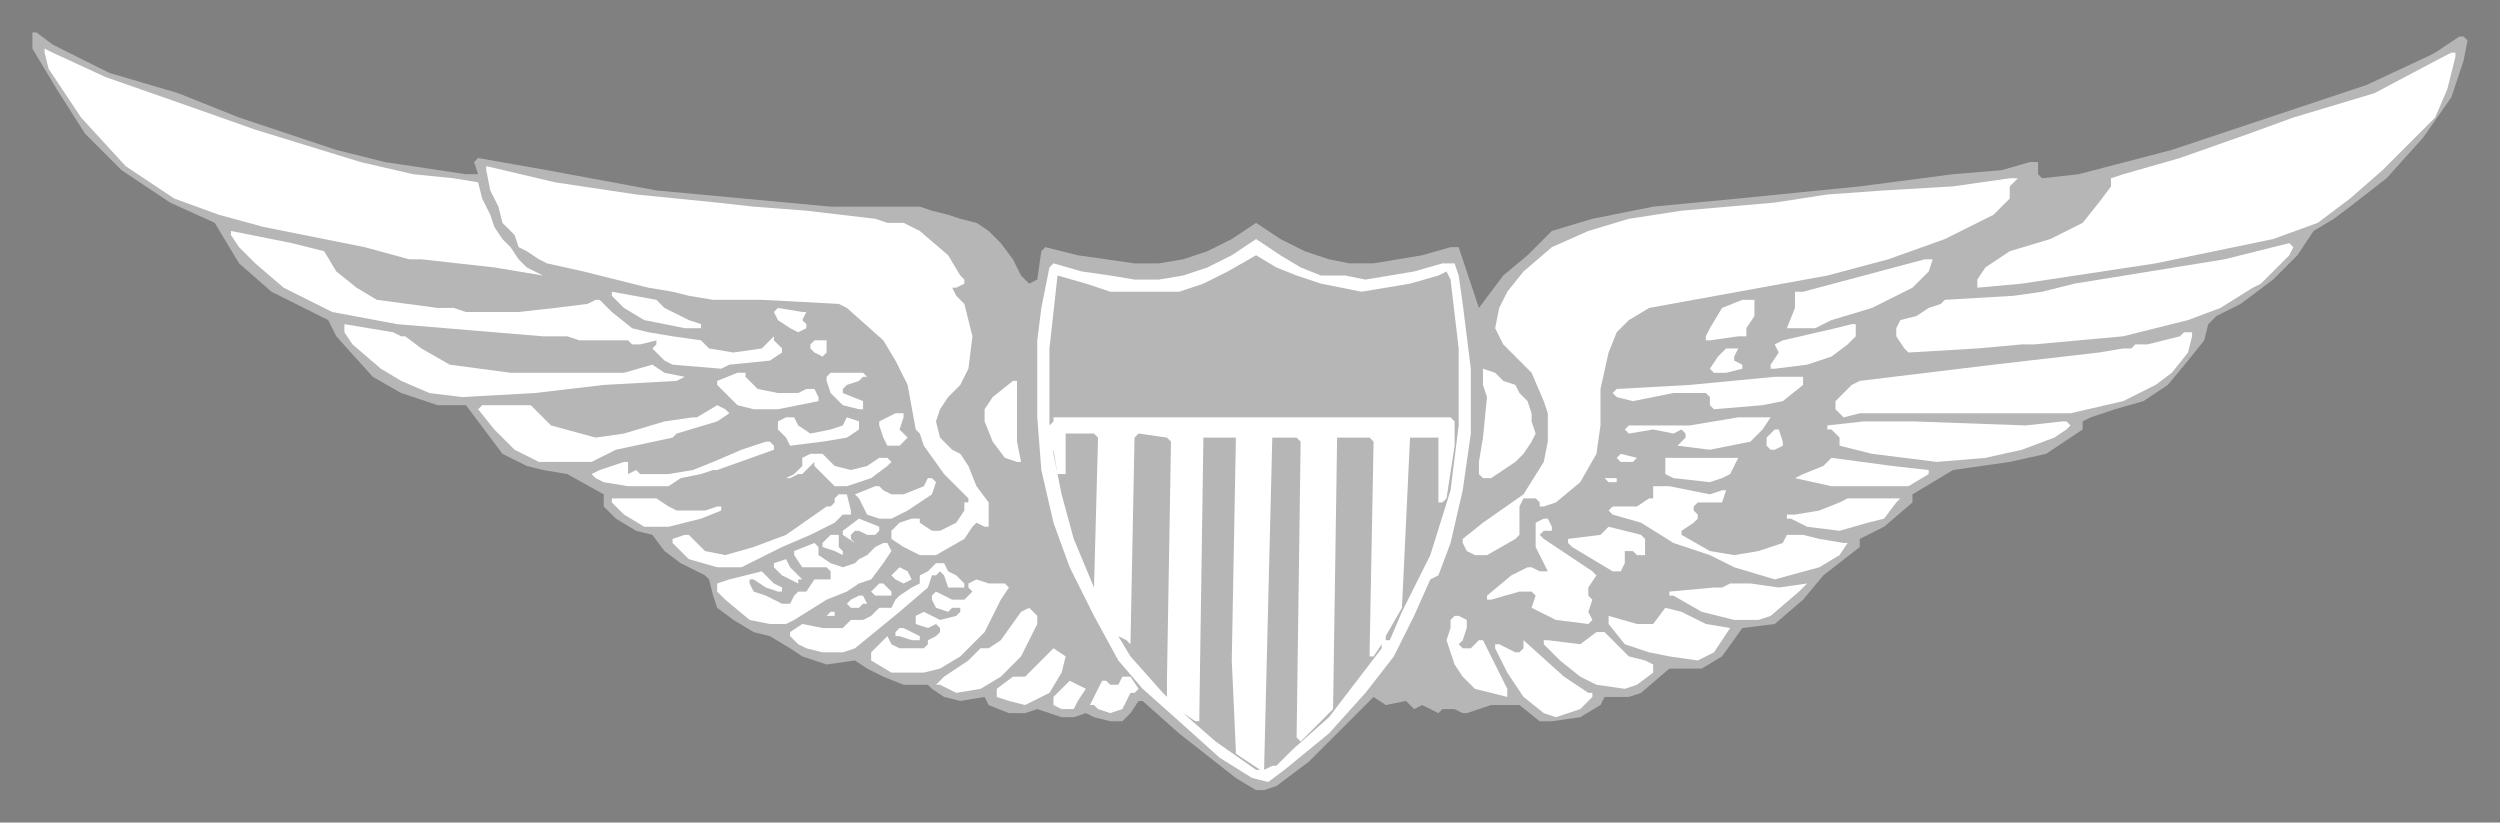 <svg xmlns="http://www.w3.org/2000/svg" fill-rule="evenodd" height="203" preserveAspectRatio="none" stroke-linecap="round" width="617"><rect width="100%" height="100%" fill="#808080" stroke="none"/><style>.brush0{fill:#fff}.brush1{fill:#b6b6b6}.pen1,.pen2{stroke:none}.brush2{fill:#000}.pen3{stroke:none}</style><path class="pen1 brush1" d="m310 55-6 4-6 3-6 2-6 1h-6l-7-1-7-1-8-2-1 1-1 7-2 1-2-2-2-4-3-4-3-3-3-2-4-1-3-1-4-1-3-1h-22l-43-4-27-5-17-3-1 1 1 3h-3l-20-3-12-3-24-8-15-6-17-5-14-7-4-3H8v4l6 10 7 11 9 9 12 8 11 5 6 10 8 7 12 6 2 1 2 4 9 10 7 4 9 3h7l3 4 6 8 6 3 4 1 6 1 9 5v3l3 3 5 3 4 1 3 4 4 3 6 3 1 1 1 4 1 3 4 3 5 3 4 1 5 3 3 2 6 2 7-1 3 2 4 2 5 2h6l1 1 3 2 4 1 6-1 1 2 5 2h4l3-1 6 2h3l3-1 2 1 4 1h3l2-2 2-3h1l9 8 14 11 5 3h2l3-1 8-6 16-16 3 2 5-1 2 2 2-1 4 2 1-1h3l2 1h1l6-2h7l5 4h3l7-1 5-3 1-2h6l3-1 7-6h8l5-3 5-7 8-1 7-6 5-6 9-7v-2l6-3 7-6v-2l10-6 14-2 9-2 9-6v-2l2-1 6-2 7-2 6-4 5-6 4-5 1-4 2-2 6-3 4-3 4-3 6-6 4-6 5-3 4-3 9-7 9-10 7-10 3-9 1-5-1-1h-1l-6 4-2 1-15 7-48 16-23 6-9 1-1-1v-3h-2l-7 2-12 1-23 3-30 3-21 2-15 3-10 3-6 6-6 5-6 8-4-12-1-3h-2l-7 2-6 1-6 1h-6l-5-1-6-2-6-3-6-4z"/><path class="pen2 brush0" d="m26 19 20 7 17 6 26 8 13 3 10 1 6 1 1 4 2 4 1 3 2 3 2 2 2 3 2 2 4 2-12-2-18-2h-3l-11-3-25-5-11-3-11-4-12-8-11-12-8-12-1-4v-1l2 1 13 6zm580-5-2 8-3 7-13 13-8 7-8 6-11 4-29 6-33 5-11 1v-2l2-3 6-4 10-3 8-4 4-5 3-4v-2l3-1 14-4 17-6 11-4 20-6 17-9 2-1h1v1z"/><path class="pen2 brush0" d="m157 48 20 2 9 1 13 1 17 2 3 1h4l4 2 7 6 3 5 1 1v1l-2 1h-1l1 2 2 2 2 8-1 8-2 4-3 3-2 3-1 3 1 4 3 3 2 1 2 3 2 5 3 4v6h-1l-2-1-1 1-2 3-7 4h-4l-4-2-3-2v-2l2-2 3-1h2v1l3 2h2l4-2 2-3v-2h1v-1l-6-6-5-7-1-3-1-1-2-11-3-6-3-5-9-8-2-1-19-1h-12l-6-1-4-1-6-1-16-4-9-2-2-1-3-2-2-1-1-3-3-3-1-4-2-4-1-5v-1l17 4 20 3zm341-4-1 1-1 1v3l-4 4-12 6-14 5-15 4-33 6-11 2-5 3-3 3-2 5-2 9v9l-1 7-4 7-6 5-3 1h-1v-1l-1-1h-3l-1 2v7l-1 1-7 4h-3l-2-1-1-2v-1l5-4 10-7 5-8 1-5v-7l-1-3-3-7-7-7-2-4 1-5 2-4 4-5 7-6 9-4 10-3 13-2 23-2 13-2 14-1 17-1 14-2h2z"/><path class="pen2 brush0" d="m80 62 3 5 5 4 5 3 15 2h4l3 1h13l9-1 8-1 2-1h1l3 3 5 4 4 1 6 1 7 1 2 2 6 1 7-1 3-3v1l2 2v1l-3 2-10 1-2 1-12-1-2-1-3-3 1-1v-1l-4 1h-2l-1-1h-12l-3-1h-6l-36-3-16-3-12-6-7-6-4-4-2-3v-1l15 3 8 2zm276 3h3l1 3 1 7 2 16v16l-2 14-3 13-3 8-2 1-4 9-5 10-7 9-9 10-11 9-4 3-4-1-8-5-10-9-9-8-6-7-6-11-6-12-4-11-3-13-1-13V84l1-8 2-10 1-1 7 2 7 1 6 1h6l6-1 6-2 6-3 6-4 6 4 5 3 5 2h6l5 1 6-1 6-1 7-2zm209-2-7 7-2 1-8 5-8 3-16 4-11 1-11 1h-3l-11 1-17 1-1-1-2-3v-2l1-2 4-1 3-2 3-1 1-1 17-1 7-1 8-2 37-6 12-3 4-1 1 1-1 2z"/><path class="pen1 brush1" d="m355 68 2-1 1 2 2 17v19l-2 16-5 16-7 14-3 7h-1v-1l4-7 2-42h7v16h1l1-1 2-13v-6l-1-1h-98v1l-1 1v1-20l2-18 7 2 6 2h17l6-2 6-3 7-4 5 3 5 2 6 2 5 1 5 1 6-1 6-1 7-2z"/><path class="pen2 brush0" d="m477 64-1 3-4 4-4 2-6 3-10 3-4 2h-7l2-5v-4h2l15-4 15-4h2zM164 76l6 3 3 1v1h-4l-10-2-5-3-3-3v-1l11 2 2 2zm269-1v3l-2 3v2h-2l-7 1h-1v-1l1-2 3-5 5-2h3v1zm-234 2-1 2 1 1v1l-2 1-2-1-3-2-1-2 1-1 6 1h1zM99 83h1l4 3 7 4 15 2h28l7-2 3 2 5 1-2 1-18 1-17 2-18 1-8-1-7-3-5-3-7-6-2-3v-2l12 2 2 1zm359-2v2l-2 2-4 3-6 2-8 1h-1v-1l2-3-1-2 2-1 13-3 4-1h1v1zm83 2-1 4-4 5-4 3-8 4-13 3h-52l-4 1-1-1-1-1v-2l4-4 2-1 33-4 26-3 6-1h2l1-1h3l8-2 1-1h2v1zm-337 4-1 1-2-1-1-1v-1l1-1h3v3zm225-1-1 2v1l2 1v1l-4 1h-3l-1-1 2-3 1-1 1-1h3zm-50 21-1 2-2 3-2 2-3 2-3 2h-2l-1-1v-3l1-6 1-10-1-3v-4l3 1 2 2 3 1 1 2 2 2 1 3v2l1 3zM213 92l1 1h-1l-1 1-3 1-1 1v1l5 2v2h-1l-4-1-3-3-1-3v-1l1-1h8zm-29 1 1 1 2 2 5 1h5l2-1h2l1 2v1l-5 1-5 1h-6l-4-1-2-2-3-3v-1l5-2h2v1zm261 2-5 4-5 1-12 1-1-1v-2l-1-1h-8l-10 2-4-1-1-1 1-1 18-1 21-2h7v2zm-194 1v13l1 5h-1l-3-1-3-4-2-5v-3l2-3 5-4h1v2zm-115 9 11 3 7-1 10-3 7-1h1l5-3 2 1 1 1-3 2-10 3-1 1-14 3-6 3h-13l-6-3-5-5-4-5 1-1h12l5 5zm87-2-1 3 2 2-1 1-1 1h-3l-1-2-1-3v-1l2-1 2-1h2v1zm214 0-2 3-3 3-5 1-5 1-8-1 1-1 1-1v-1l-1-1-2 1-5-1-6 1-1-1 1-1h15l12-2h8zm-240 2 3 2 5-1 3-1 1-2 3 1v2l-3 2-6 1-8 1-1-2-2-2v-2l2-1h2l1 2zm303 0 9-1h1l1 1-1 1-3 2-8 3-9 2-12 1-16-2-8-2v-2l-2-2h-1v-1l9-1h12l28 1zm-60 4v1l-2 1h-1l-1-1v-2l2-2h1l1 3z"/><path class="pen3 brush2" d="M259 107v2-2z"/><path class="pen1 brush1" d="m271 108-1 37-5-12-3-11-2-10v-1l1 6h2v-10h7l1 1zm18 1-1 59v4l1 1-2-2-8-9-3-5 2 1 1 1 1-51 1-1 7 1 1 1zm16 0-1 54 1 22v1l6 4h1v-1l2-81h6l1 1-1 73 1 1 6-6 2-2 1-67h8l1 1-1 53h1l2-3v1l-13 17-9 8-4 4h-1l-2 1h-2l-10-7-8-7 3 2h1v-2l1-68h8v1z"/><path class="pen2 brush0" d="M191 110v1l-14 5h-1l-3 1-5 1-3 2h-10l-6-1-2-1-1-1 2-1 6-2h1v3l2-1 1 1h7l6-1 5-2 7-3 3-1 3-1h1l1 1z"/><path class="pen3 brush2" d="M259 109h1-1zm1 1z"/><path class="pen2 brush0" d="m206 115 4 1 4-1 3-2h2l1 1-1 1-4 3-6 2h-3l-2-2-3-3v-1l-2 2-1 1h-1l-2 1h-1l2-1 1-1 1-1v-2l2-1h3l3 3zm198-2-1 1h-3l-1-1 1-1 4 1zm25 0-2 4-2 1-3 1-9-1-2-1v-4h18zm47 3v1l-5 3h-19l-9-2 2-1 5-2 2-2 15 2 9 1zm-77 2v1h-2l-1-1h3zm-168 1-1 3-6 4-4 2h-3l-3-1-2-4-1-1 5-2h1l1 1 2 1h3l5-2 1-2h1l1 1zm191 3 3-1h1l-1 3h-6l-1 1v1l1 1v1l-1 1-3 2v1l7 4 6 1 6-1 6-2 1-2h4l4 1 6 1h1l-2 3-5 3-11 3-10-3-6-3-3-1-6-2-8-5-7-2-1-1 1-1h6l3-2h1v-3h4l10 2zm-212 4v1h-2l-2 2-6 3-7 3-10 5h-6l-7-2-3-3-1-1v-1l3-1h1l2 2 2 2 5 1 7-2 8-3 10-7h1l1-1v-1l1-1h2l1 4z"/><path class="pen2 brush0" d="m469 123-1 1-3 4-4 1-7 2-8-1-4-2h-1v-1h2l6-1 5-2 2-1h13zm-304 2 2 1h7l3-1h1v1l-5 2-8 2h-6l-5-3-3-3v-1h11l3 2zm52 6-1 1h-2l-2-1h-1l-1 1v1l1 1-3-2v-1l4-3 5 2v1zm166-1v1h-2l-1 1 1 1 9 6 3 2 1 1-2 3v2l1 1-1 3 1 2-1 1-8-1-4-2-2-1 1-3-1-1h-3l-7 2h-1v-1l6-5 4-2h1l2 1h2l-1-2-2-4v-6l2-1h1l1 2z"/><path class="pen2 brush0" d="m405 132 1 1v4h-2l-1-1h-2v3l-1 2h-2l-10-6-1-1v-1l8-1 2-2 4 1 4 1zm-198 3 1 1v1l-2-1-3-1v-1l2-2h2v3z"/><path class="pen2 brush0" d="m220 136-2 3-3 4-3 1-3 2-5 2-8 5-2 1h-4l-5-1-6-5-2-2v-2l3-1 8-2 3 3 2 1v1h-1l-3-1-3-2h-1v1l1 2 3 1 4 2h2l1-2 1-1h2l2-3h4v-2l-1-1h-6l-2-3v-1l5-2 1 1v2l3 2 3 1 3-1 1-1 2-1 2-2 2-1h1l1 2z"/><path class="pen2 brush0" d="m195 140 3 3h-1v1l-4-2-2-2v-1l3-1 1 2zm39 1 2 1 2 2v1h-4l-1-3-1-1-1 1h-1l-1 3-7 6-11 9-3 1h-5l-4-1-2-1-2-2v-1l3-2 5 1h5l2-2h3l2-1 2-2h3l1-2 1-1 3-2 2-1v-2l2-1 2-2h2l1 2z"/><path class="pen2 brush0" d="m225 143-2 1-2-1-1-1 2-2 2 1 1 2zm21 1h2l1 1-2 3-4 8-6 6-5 3-4 1h-8l-5-3v-2l4-4 1 2 2 1h6l1-1v-1l2-1 1-1v-1l-1-1-2 1-3-1v-2l2-1 4 2 4-1 1-1v-1h-2l-1 1-3-1-1-2v-1l1-1 4 2h3l1-1 1-1-1-1v-1l2-1 3 1h2zm193 1 7-1-2 2-7 6-3 1h-6l-8-2-7-4h-1v-1l11-1h2l2-1h5l7 1zm-219 1v1h-4l-1-1 1-1 1-1h1l2 2zm-6 3h-1l-1 1h-2l-1-1 1-1 2-1h1l1 2zm42 3v2l-4 8-5 5-5 3-6 1-4-2h-1l2-2 6-4 3-3h2l3-2 5-7 2-1 1 1 1 1zm165 2 6 1-4 6-4 2-7-1-5-1-6-2-4-5v-2l7 2h4l3-4 4 1 6 3zm-215-3v1h-2l1-1h1zm156 2v2l-1 3-1 1 1 1h2l2-2h1l6 12v2l-4-1-4-1-3-3-2-3-2-6 1-3v-2l1-1h1l2 1z"/><path class="pen3 brush2" d="m274 153 2 3-2-3z"/><path class="pen2 brush0" d="M227 157v1h-2l-3-1h-1v-1l1-1h1l4 2zm175 5 4 1 2 1v2l-4 3-3 1-7-1-4-2-5-4-4-4v-1h1l8 1 4-3h2l6 6zm-16 5 6 4h1v1l-3 3-6 2-3-1-5-4-4-6-3-6v-1h1l2 1 2 1h1l1-1v-2l10 9zm-123-5-1 4-3 5-6 3-4-1-3-1v-2l4-3h3l1-1 5-5 1-1 3 2zm18 8-1 1h-1l-2 4-3 1-3-1-1-1h-1l3-6h1l1 1h2l1-2h2l2 3zm-13 0-2 3-1 2h-3l-2-1v-2l4-4 2 1 2 1z"/><path class="pen3 brush2" d="M289 173z"/></svg>
